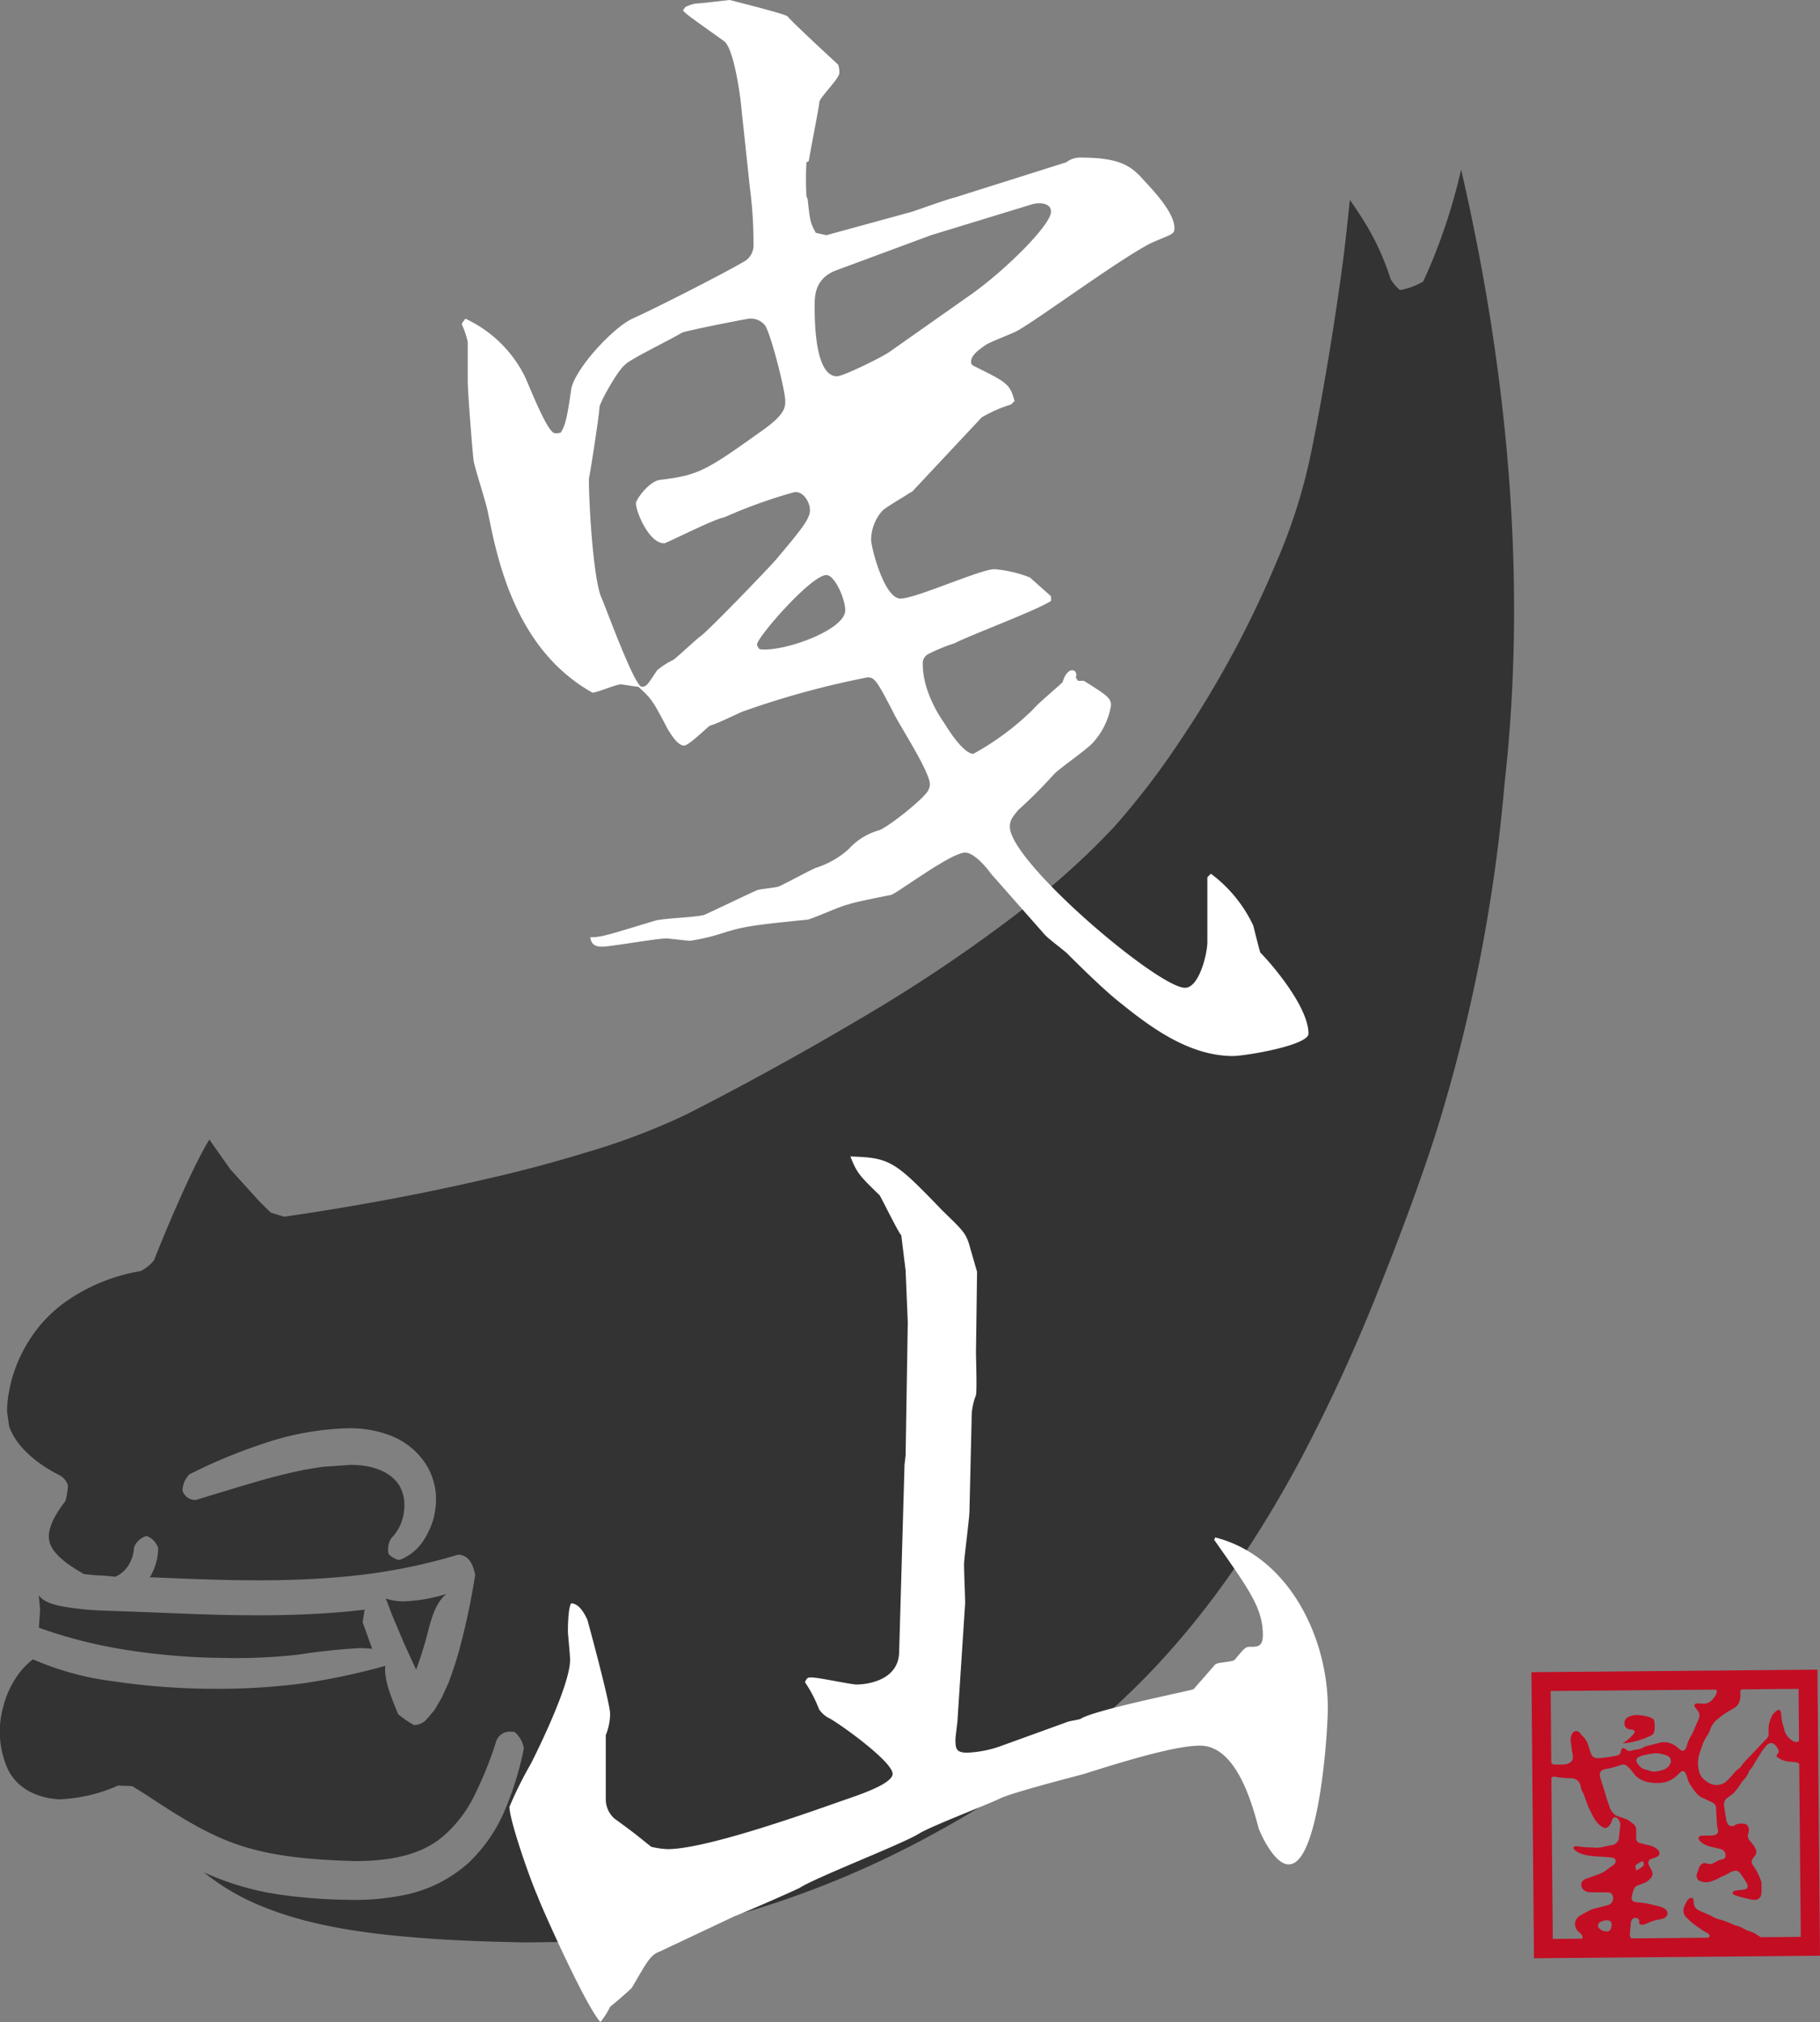 <svg id="グループ_1812" data-name="グループ 1812" xmlns="http://www.w3.org/2000/svg" xmlns:xlink="http://www.w3.org/1999/xlink" width="246.9" height="274.258" viewBox="0 0 246.9 274.258">
  <rect x="0" y="0" width="246.9" height="274.258" fill="#808080" stroke="none"/>
  <defs>
    <clipPath id="clip-path">
      <rect id="長方形_2" data-name="長方形 2" width="246.9" height="274.258" fill="none"/>
    </clipPath>
  </defs>
  <g id="グループ_1" data-name="グループ 1" clip-path="url(#clip-path)">
    <path id="パス_1" data-name="パス 1" d="M198.218,23.007c-.12.545-.256,1.09-.392,1.627-.585,2.324-1.266,4.615-2.06,6.867a69.984,69.984,0,0,1-2.708,6.7,9.843,9.843,0,0,1-3.133,1.146,5.746,5.746,0,0,1-1.282-1.507,34.328,34.328,0,0,0-3.814-8.165c-.5-.809-1.026-1.6-1.707-2.556,0,0-.561,5.393-.858,7.716-.6,4.616-1.306,9.231-2.059,13.823-.777,4.6-1.586,9.175-2.556,13.758a75.328,75.328,0,0,1-4.4,13.622,140.841,140.841,0,0,1-13.414,24.824,104.776,104.776,0,0,1-8.678,11.282,101.557,101.557,0,0,1-10.449,9.656,206.412,206.412,0,0,1-23.181,15.89c-8.029,4.767-16.13,9.255-24.5,13.509a91.177,91.177,0,0,1-13.317,5.057q-6.743,2.067-13.582,3.621c-8.814,2.052-17.813,3.735-27.573,5.153,0,0-1.747-.537-1.795-.537-.024-.016-1.562-1.523-1.578-1.547L31.244,158.6l-2.844-4.03c-.425.673-.817,1.4-1.2,2.147-.793,1.5-1.523,3.061-2.236,4.624-1.442,3.157-2.8,6.378-4.078,9.607A5.759,5.759,0,0,1,19.1,172.4a24.709,24.709,0,0,0-9.776,3.878,18.724,18.724,0,0,0-3.814,3.4,20.177,20.177,0,0,0-2.773,4.344A18.983,18.983,0,0,0,1.2,188.907a15.68,15.68,0,0,0-.248,2.508c0,.024.288,2.028.288,2.044.833,2.444,3.3,4.848,6.763,6.6a2.354,2.354,0,0,1,1.21,1.387,8.853,8.853,0,0,1-.353,2.179c-1.6,2.052-2.347,3.75-2.219,5.064.112,1.6,1.907,3.053,3.405,4,.537.344,1.066.641,1.33.809.89.1,1.779.192,2.653.208l1.626.153a4.12,4.12,0,0,0,1.667-1.387,5,5,0,0,0,.857-2.58,2.506,2.506,0,0,1,.665-.977,2.618,2.618,0,0,1,1.034-.585h.008a2.61,2.61,0,0,1,1.563,1.618,7.667,7.667,0,0,1-1.122,3.983l.384.016c3.991.168,7.957.336,11.932.384l2.484.017c4.07,0,8.125-.153,12.147-.553a76.971,76.971,0,0,0,14.856-2.917c1.026,0,1.932.657,2.332,2.732a96.772,96.772,0,0,1-2.043,9.752,48.827,48.827,0,0,1-1.579,4.888c-.008.024-.889,1.963-.9,1.987l-.994,1.7c-.032.048-1.073,1.266-1.114,1.306a2.3,2.3,0,0,1-1.674.737,13.185,13.185,0,0,1-2.148-1.482c-.985-2.364-1.931-4.728-1.747-6.547a90.216,90.216,0,0,1-11.362,2.4,88.841,88.841,0,0,1-12.308.705h-.465a94.46,94.46,0,0,1-12.74-1.009,39.687,39.687,0,0,1-10.922-2.981,10.084,10.084,0,0,0-2.356,2.588,12.584,12.584,0,0,0-1.69,3.926,12.414,12.414,0,0,0,.625,8.35c1.122,2.332,3.485,3.9,6.963,4.127a21.712,21.712,0,0,0,8.005-1.868c.016-.008,1.811.073,1.915.073l1.667,1.033c4.078,2.677,7.932,5.209,12.147,6.723,5.056,1.835,10.69,2.244,16.4,2.412,5.561,0,9.4-1.106,12.1-3.47a17.392,17.392,0,0,0,4.223-5.649,49.859,49.859,0,0,0,2.861-7.179,1.964,1.964,0,0,1,2.123-1.242c.1,0,.217.008.329.016a3.6,3.6,0,0,1,1.29,2.259,43.544,43.544,0,0,1-2.468,8.1,21.219,21.219,0,0,1-5.064,7.428,18.536,18.536,0,0,1-8.214,4.239,33.711,33.711,0,0,1-8.333.746h-.345a73.326,73.326,0,0,1-8.357-.65A37.78,37.78,0,0,1,29.93,254.9c-.753-.28-1.506-.6-2.267-.946a30.825,30.825,0,0,0,7.6,4.5c7.164,2.989,15.289,3.926,23,4.487,3.991.288,8.021.409,12.036.505l1.258.016,4.7-.064c1.29-.024,2.572-.128,3.862-.233l2.044-.16a105.667,105.667,0,0,0,23.213-4.968,130.035,130.035,0,0,0,21.828-9.607,133.489,133.489,0,0,0,19.808-13.318c11.234-9.023,20.849-21.162,29.407-37.132a233.267,233.267,0,0,0,10.112-21.819c2.981-7.476,5.882-15.024,8.318-22.661A222.791,222.791,0,0,0,204.1,106.35c2.908-25.81.929-53.831-5.882-83.343M58.809,205.991a10.963,10.963,0,0,1-1.362,2.965,6.645,6.645,0,0,1-3.294,2.644,2.876,2.876,0,0,1-1.434-.817,2.867,2.867,0,0,1,.345-2.124,6.109,6.109,0,0,0,1.723-3.541,6.305,6.305,0,0,0,0-1.94,5.5,5.5,0,0,0-.617-1.69c-1.539-2.428-4.792-2.8-6.587-2.8l-3.878.273-1.643.264c-1.49.24-2.973.609-4.96,1.106-3.349.9-6.675,1.963-10.593,3.125a1.843,1.843,0,0,1-1.755-1.274,3.3,3.3,0,0,1,.929-2.2,72.46,72.46,0,0,1,10.089-4.19,38.629,38.629,0,0,1,11.482-2.068,15.314,15.314,0,0,1,5.77,1.01,9.927,9.927,0,0,1,5.136,4.519,9.462,9.462,0,0,1,.97,3.39,10.785,10.785,0,0,1-.321,3.341" fill="#333"/>
    <path id="パス_2" data-name="パス 2" d="M56.445,226.464c.537-1.394.994-2.861,1.4-4.335.6-2.292,1.122-4.648,2.709-5.93a22.117,22.117,0,0,1-5.746,1,7.438,7.438,0,0,1-2.468-.377l.85,2.236,1.626,3.846Z" fill="#333"/>
    <path id="パス_3" data-name="パス 3" d="M47.743,218.523c-4.207.409-8.422.569-12.628.569l-2.532-.016c-3.951-.04-7.9-.216-11.828-.377l-6.835-.248a37.381,37.381,0,0,1-3.974-.337c-1.963-.256-3.886-.609-4.688-1.738l.185,1.955-.169,2.444a64.541,64.541,0,0,0,10.834,2.844,90.384,90.384,0,0,0,12.148,1.218l3.453.064a78.986,78.986,0,0,0,8.71-.464,83.517,83.517,0,0,1,8.406-.89,14.154,14.154,0,0,1,1.674.1l-1.306-3.614.273-1.706Z" fill="#333"/>
    <path id="パス_4" data-name="パス 4" d="M220.111,236.469a10.312,10.312,0,0,0,4.008-1.146c.445-.3.387-1.342.295-1.924s-2.057-.827-2.663-.763-1.388.347-1.376,1.061a.78.78,0,0,0,.779.871c.618.043.665.261.533.517a5.7,5.7,0,0,1-1.576,1.384" fill="#c30d23"/>
    <path id="パス_5" data-name="パス 5" d="M207.753,226.81l.347,38.8,38.8-.346-.347-38.8Zm36.3,9.306a.5.5,0,0,1-.474.159.82.82,0,0,1-.288-.094,2.637,2.637,0,0,1-1.059-1.068,3.734,3.734,0,0,1-.207-.612c-.07-.238-.119-.483-.2-.718a5.388,5.388,0,0,1-.18-1.2,2.144,2.144,0,0,0-.07-.4c-.072-.25-.258-.33-.471-.188a1.974,1.974,0,0,0-.841.992,4.363,4.363,0,0,0-.333,1.281c-.007.265-.012.532,0,.8a1.035,1.035,0,0,1-.316.815c-.257.252-.506.512-.756.771-.085.088-.161.187-.245.277q-.51.538-1.021,1.073c-.3.314-.61.619-.9.938a4.324,4.324,0,0,0-.412.523,1.689,1.689,0,0,1-.442.465,3.3,3.3,0,0,0-.614.579c-.3.348-.607.7-.937,1.021a1.894,1.894,0,0,1-1.324.577,2.033,2.033,0,0,1-1.285-.369c-.127-.1-.26-.181-.388-.275a2.058,2.058,0,0,1-.79-1.2,4.365,4.365,0,0,1,.17-2.764c.079-.2.141-.4.207-.6a5.989,5.989,0,0,1,.732-1.515,3.025,3.025,0,0,0,.37-.736,2.918,2.918,0,0,1,.886-1.342,10.179,10.179,0,0,1,2-1.4,5.9,5.9,0,0,0,.572-.36,1.478,1.478,0,0,0,.562-.862,2.4,2.4,0,0,0,.093-.968,1.4,1.4,0,0,1-.008-.233.54.54,0,0,1,.136-.341l7.772-.07Zm-11.261-6.945a.5.5,0,0,1,.079.489,1.689,1.689,0,0,1-.209.4c-.1.156-.226.3-.342.446a1.519,1.519,0,0,1-1.386.563c-.227-.015-.456-.025-.683-.023-.141,0-.292.019-.361.172a.375.375,0,0,0,.1.392c.1.136.213.264.31.4a1.156,1.156,0,0,1,.115,1.225c-.247.537-.472,1.084-.712,1.624a4.336,4.336,0,0,1-.275.539,4.7,4.7,0,0,0-.545,1.239,2.839,2.839,0,0,1-.22.562.432.432,0,0,1-.647.178.968.968,0,0,1-.131-.088,1.022,1.022,0,0,1-.137-.117,3.184,3.184,0,0,0-.89-.617,2.531,2.531,0,0,0-1.737-.168c-.138.028-.271.075-.408.11-.343.088-.686.18-1.032.257a2.568,2.568,0,0,0-.761.274,2.052,2.052,0,0,1-.991.288,2.326,2.326,0,0,0-.571.136.759.759,0,0,1-.684-.093c-.091-.06-.179-.126-.272-.183a.277.277,0,0,0-.461.167,2.064,2.064,0,0,0-.063.258.573.573,0,0,1-.44.491,7.043,7.043,0,0,1-.689.149q-.817.123-1.64.221a2.453,2.453,0,0,1-.514,0,.812.812,0,0,1-.721-.542,10.991,10.991,0,0,1-.391-1.124,2.88,2.88,0,0,0-.783-1.314c-.12-.119-.23-.249-.338-.379a.618.618,0,0,0-1.121.13,1.72,1.72,0,0,0-.133,1.119c.06.345.086.695.135,1.042.034.239.084.475.119.713a.909.909,0,0,1-.587,1.075,2.043,2.043,0,0,1-.558.146,6.9,6.9,0,0,1-.705.012h0c-.189,0-.379.01-.569,0a.651.651,0,0,1-.495-.223l-.087-9.754Zm-6.277,10.181a1.42,1.42,0,0,1-.7.621,4.969,4.969,0,0,1-1.287.316,1.508,1.508,0,0,1-.684-.086c-.23-.078-.461-.153-.7-.215a1.362,1.362,0,0,1-.75-.483,4.358,4.358,0,0,1-.281-.371.525.525,0,0,1,.225-.837,2.809,2.809,0,0,1,.566-.2c.334-.082.672-.152,1.01-.213.214-.039.432-.053.648-.078a4.247,4.247,0,0,1,1.507.288.8.8,0,0,1,.44,1.254m-16.053,1.762a.736.736,0,0,1,.651-.1,11.432,11.432,0,0,0,1.855.175c.088,0,.176,0,.263.01a1.274,1.274,0,0,1,1.185,1,1.541,1.541,0,0,1,.036.177,1.9,1.9,0,0,0,.258.714,3.2,3.2,0,0,1,.222.5c.17.454.318.917.5,1.365.154.372.358.723.522,1.092a5.624,5.624,0,0,0,.566.97,3.226,3.226,0,0,0,.886.81.591.591,0,0,0,.8-.087,1.642,1.642,0,0,0,.444-.725,1.32,1.32,0,0,1,.128-.313.388.388,0,0,1,.628-.087,1.2,1.2,0,0,1,.409.954c0,.121-.016.241-.03.361-.045.415-.1.83-.138,1.246a1.144,1.144,0,0,1-.56.946.982.982,0,0,1-.333.125c-.472.081-.937.183-1.4.3a3.64,3.64,0,0,1-1.206.044l-.021,0a14.22,14.22,0,0,1-2.161-.168,1.114,1.114,0,0,0-.294.01c-.227.039-.288.214-.129.384a2.039,2.039,0,0,0,.716.515,4.97,4.97,0,0,0,1.505.387c.165.013.328.044.493.056.5.036,1.008.063,1.513.1.311.023.623.046.932.089a.5.5,0,0,1,.464.346.558.558,0,0,1-.193.573,2.618,2.618,0,0,1-.3.233c-.247.181-.5.352-.741.542a3.007,3.007,0,0,1-.611.372c-.694.323-1.429.529-2.142.8a.946.946,0,0,0-.546.408.858.858,0,0,0,.235,1.113,1.364,1.364,0,0,0,.837.31l2.307.022h.01c.275,0,.548.018.691.3a.973.973,0,0,1-.622,1.436c-.534.139-1.066.285-1.6.415a4.32,4.32,0,0,0-1.119.43c-.3.171-.613.332-.913.509a1.68,1.68,0,0,0-.646.612,1.056,1.056,0,0,0-.135.656,1.45,1.45,0,0,0,.54,1.032,1.937,1.937,0,0,1,.392.426.337.337,0,0,1,0,.459l-3.953.035ZM217.1,260.7a1.932,1.932,0,0,1,.864-.239c.47-.008.7.227.671.658a1.731,1.731,0,0,1-.1.454.578.578,0,0,1-.659.408,1.758,1.758,0,0,1-.789-.3.711.711,0,0,1-.124-.115.518.518,0,0,1,.136-.862m21.783,2.055c-.028-.016-.056-.027-.083-.044-.276-.176-.551-.354-.833-.521a1.442,1.442,0,0,0-.338-.145,5.922,5.922,0,0,1-1.274-.558,2.946,2.946,0,0,0-.665-.261,5.713,5.713,0,0,1-.693-.247,8.913,8.913,0,0,0-1.677-.623,3.941,3.941,0,0,1-1.081-.442c-.171-.091-.349-.168-.525-.247-.421-.188-.85-.359-1.262-.563a1.163,1.163,0,0,1-.685-1.078,1.651,1.651,0,0,0-.04-.358.31.31,0,0,0-.475-.216.872.872,0,0,0-.379.374c-.12.213-.238.427-.344.647a1.631,1.631,0,0,0-.121.977,1.127,1.127,0,0,0,.3.553,9.75,9.75,0,0,0,1.735,1.445,7.266,7.266,0,0,0,.962.611,2.07,2.07,0,0,1,.406.284c.191.169.151.363-.083.463l-.037.013-10.4.093a.649.649,0,0,1-.158-.32,1.184,1.184,0,0,1-.023-.3q.06-.759.134-1.516a.994.994,0,0,1,.077-.286.58.58,0,0,1,.694-.341.451.451,0,0,1,.359.441c0,.053,0,.107,0,.16a.266.266,0,0,0,.267.3,1.254,1.254,0,0,0,.658-.111c.194-.083.385-.173.577-.259a5.474,5.474,0,0,1,1.25-.336,4.109,4.109,0,0,0,.509-.135.909.909,0,0,0,.447-.324.6.6,0,0,0,.03-.715,1.088,1.088,0,0,0-.472-.4,4.321,4.321,0,0,0-.964-.3c-.36-.079-.716-.179-1.077-.254-.267-.056-.538-.1-.809-.129-.248-.031-.5-.043-.745-.067a1.609,1.609,0,0,1-.228-.043.543.543,0,0,1-.461-.672,7.379,7.379,0,0,1,.285-1.043.914.914,0,0,1,.6-.558c.32-.116.641-.233.953-.37a2.11,2.11,0,0,0,.782-.65.822.822,0,0,0,.132-.879c-.073-.172-.168-.335-.252-.5a3.406,3.406,0,0,1-.215-.448.546.546,0,0,1,.272-.678,3.885,3.885,0,0,1,.451-.173,2.8,2.8,0,0,0,.475-.194.53.53,0,0,0,.146-.824.826.826,0,0,0-.156-.172,2.565,2.565,0,0,0-1.06-.521c-.44-.09-.875-.206-1.31-.321a.638.638,0,0,1-.493-.629c-.016-.219,0-.439,0-.659s0-.44-.016-.658a.861.861,0,0,0-.355-.629c-.248-.186-.493-.379-.753-.546a2.334,2.334,0,0,0-.491-.212c-.331-.118-.671-.211-1-.342a1.789,1.789,0,0,1-.684-.6,1.984,1.984,0,0,1-.331-.684c-.08-.263-.189-.518-.277-.779-.07-.2-.128-.411-.191-.618-.038-.125-.072-.252-.111-.377-.121-.4-.242-.792-.366-1.188-.067-.216-.144-.429-.207-.647a3.876,3.876,0,0,1-.139-.577.7.7,0,0,1,.522-.824c.261-.077.537-.1.8-.165.218-.048.435-.107.65-.17.347-.1.688-.221,1.037-.314a.729.729,0,0,1,.693.2,4.741,4.741,0,0,1,.825.906,2.987,2.987,0,0,0,1.464,1.1,3.193,3.193,0,0,0,.7.187,5.99,5.99,0,0,0,1.89.029,2.407,2.407,0,0,0,.715-.207c.138-.07.285-.125.417-.205a4.545,4.545,0,0,0,.545-.376c.219-.183.419-.388.628-.584.031-.028.062-.058.1-.083a.348.348,0,0,1,.561.089,2.7,2.7,0,0,1,.295.678,3.807,3.807,0,0,0,.659,1.344,6.839,6.839,0,0,0,.723.939,2.723,2.723,0,0,0,.826.537c.433.184.851.4,1.271.617a.788.788,0,0,1,.439.732q.048,1.105.124,2.21a4.078,4.078,0,0,0,.109.606c.113.5-.026.726-.519.841a1.622,1.622,0,0,1-.291.048c-.228.008-.456.006-.685.008s-.435,0-.653.006a.874.874,0,0,0-.135.017c-.319.062-.415.281-.246.563a1.4,1.4,0,0,0,.436.425,3,3,0,0,0,1.012.457c.474.118.945.242,1.424.339a.885.885,0,0,1,.706.846.487.487,0,0,1-.288.51,1.518,1.518,0,0,1-.309.1,2.388,2.388,0,0,0-.682.275c-.142.084-.29.159-.439.229a.944.944,0,0,1-.689.05c-.1-.03-.2-.057-.307-.078a.622.622,0,0,0-.532.142,1.177,1.177,0,0,0-.4.6c-.068.227-.143.453-.225.675a.765.765,0,0,0,.439,1.012,2.194,2.194,0,0,0,1.608,0,6.09,6.09,0,0,0,1.147-.532.1.1,0,0,1,.028-.014,8.191,8.191,0,0,0,1.347-.675,1.764,1.764,0,0,1,.569-.172.665.665,0,0,1,.629.227,4.774,4.774,0,0,1,.344.456c.15.218.3.439.437.664a3.515,3.515,0,0,1,.27.492.453.453,0,0,1-.338.681,6.568,6.568,0,0,1-.73.1c-.188.022-.378.033-.563.069a.621.621,0,0,0-.251.126.205.205,0,0,0,0,.356.853.853,0,0,0,.236.139c.248.086.5.168.753.236.462.123.925.24,1.391.348a2.208,2.208,0,0,0,.46.046.882.882,0,0,0,.952-.886c.036-.433.025-.871.024-1.308a1.091,1.091,0,0,0-.065-.353,7.8,7.8,0,0,0-.858-1.8c-.088-.128-.178-.254-.263-.385a.729.729,0,0,1,.025-.9c.1-.134.2-.266.291-.4a.826.826,0,0,0,.036-.942,4.773,4.773,0,0,0-.694-.987,1.007,1.007,0,0,1-.26-1.1,1.083,1.083,0,0,0-.007-.82.7.7,0,0,0-.613-.453,4.89,4.89,0,0,0-.663,0,1.464,1.464,0,0,0-.38.113,1.239,1.239,0,0,0-.192.111.662.662,0,0,1-.952-.226,1.461,1.461,0,0,1-.2-.591c-.091-.571-.183-1.141-.272-1.712a2.316,2.316,0,0,1-.02-.276,1.019,1.019,0,0,1,.409-.89c.214-.166.442-.315.654-.485a2.783,2.783,0,0,0,.422-.4,8.1,8.1,0,0,0,.794-1.086,2.831,2.831,0,0,1,.4-.5,3.129,3.129,0,0,0,.639-1,1.617,1.617,0,0,1,.294-.46,3.731,3.731,0,0,0,.442-.658c.184-.334.4-.651.6-.976.182-.294.355-.6.552-.88.162-.235.35-.452.532-.673a1.124,1.124,0,0,1,.209-.193.7.7,0,0,1,.889.021,1.889,1.889,0,0,1,.551.792.434.434,0,0,1-.063.424c-.054.079-.117.152-.167.233a.193.193,0,0,0,.048.274.311.311,0,0,0,.042.032,3.448,3.448,0,0,0,1.476.583c.319.011.636.063.954.087a.687.687,0,0,1,.526.241l.209,23.448Zm-17.036-9.7a3.085,3.085,0,0,1,.988-.619c.061,0,.269.45.054.666a2.555,2.555,0,0,1-.921.569c-.013-.02-.117-.579-.121-.616" fill="#c30d23"/>
    <path id="パス_6" data-name="パス 6" d="M167.3,143.237c-6.061,0-11.325-3.987-15.472-7.337-2.233-1.755-6.061-5.583-7.019-6.54-.478-.478-2.87-2.233-3.19-2.711l-7.177-8.135c-.8-1.117-2.393-2.871-3.51-2.871-1.913,0-9.091,5.423-10.048,5.742-.8.16-4.945.957-5.743,1.276-.957.159-4.785,1.914-5.583,2.074-7.975.8-8.773.957-11.8,1.914a27.343,27.343,0,0,1-4.147.957c-.319,0-2.871-.319-3.19-.319-1.436,0-7.5,1.116-8.773,1.116s-1.436-.638-1.595-1.276c1.595,0,2.392-.319,8.773-2.233.8-.319,5.742-.479,6.7-.8,1.116-.479,6.061-2.872,7.178-3.35.319-.16,2.392-.319,2.871-.479.8-.318,4.306-2.233,5.1-2.552a12.145,12.145,0,0,0,4.466-2.552,8.679,8.679,0,0,1,4.147-2.552c1.277-.479,6.54-4.626,6.7-5.583a1.208,1.208,0,0,0,.159-.638c0-1.754-4.306-8.294-4.945-9.73-2.233-4.306-2.552-4.785-3.509-4.785A117.809,117.809,0,0,0,100.785,96.5c-.8.319-3.668,1.754-4.465,1.914-.479.319-2.872,2.712-3.51,2.712-.957,0-1.914-1.755-2.233-2.234-2.074-3.987-2.233-4.147-3.988-5.742-.319,0-2.073-.319-2.392-.319-.638,0-3.19,1.117-3.829,1.117-10.527-5.9-12.92-18.184-14.2-24.564-.159-.957-1.754-5.9-1.914-6.859-.159-1.276-.8-9.252-.8-10.847V46.417a10.541,10.541,0,0,0-.8-2.393c0-.16,0-.16.479-.8a17.029,17.029,0,0,1,7.975,7.656c.638,1.277,2.871,7.178,3.988,7.817.319.159.8,0,.957,0,.479-.8.8-1.277,1.436-5.9.478-2.712,5.582-8.3,8.294-9.571,3.19-1.435,11.963-5.9,14.993-7.656a2.555,2.555,0,0,0,1.436-2.552,55.562,55.562,0,0,0-.478-7.5l-1.276-11.963c-.16-1.276-.957-7.019-2.234-7.975-4.466-3.191-4.944-3.51-5.582-4.148L92.97.957A5.052,5.052,0,0,1,94.4.478C95.043.478,98.871,0,99.031,0c.479.159,7.656,1.914,7.816,2.233.957,1.116,6.7,6.38,6.859,6.54a3.119,3.119,0,0,1,.159,1.116c0,.8-2.711,3.35-2.711,3.988-.16,1.276-1.277,6.859-1.436,7.975l-.319.16a44.862,44.862,0,0,0,0,4.626l.159.318c.319,2.872.319,3.191,1.117,4.626l1.435.319,11.645-3.19c.957-.319,4.944-1.755,5.742-1.914l15.153-4.785a3.064,3.064,0,0,1,1.914-.638c5.264,0,6.7,1.116,8.135,2.552.957,1.116,4.626,4.626,4.626,7.018,0,.8-.319.8-2.552,1.755-3.35,1.276-16.429,11.006-18.982,12.282-.638.319-3.509,1.436-3.987,1.754-1.436.957-2.074,1.6-2.074,2.393a.591.591,0,0,0,.319.479c4.466,2.233,4.945,2.392,5.583,4.785l-.479.478a17.859,17.859,0,0,0-3.987,1.755l-9.411,10.049-.319.16c-.639.478-3.509,2.073-3.829,2.552a6.022,6.022,0,0,0-1.435,3.828c0,.957,1.755,7.975,3.988,7.975,2.073,0,10.846-3.988,12.76-3.988a17.336,17.336,0,0,1,4.785,1.117l2.872,2.552v.638c-1.915,1.276-11.325,4.785-13.08,5.743a22.993,22.993,0,0,0-3.509,1.435,1.394,1.394,0,0,0-.8,1.435c0,.639,0,3.829,3.031,8.135.957,1.6,2.711,3.988,3.828,3.988a36.643,36.643,0,0,0,8.135-6.061c.478-.638,3.35-3.031,3.988-3.669,0-.159.478-1.6,1.276-1.6.638,0,.638.8.478.957l.319.479h.8c3.349,2.073,3.668,2.392,3.668,3.349a9.747,9.747,0,0,1-2.233,4.786c-.638.956-4.944,3.828-5.582,4.625a67.468,67.468,0,0,1-4.786,4.785c-.638.8-1.116,1.277-1.116,2.233,0,4.786,20.1,21.853,23.767,21.853,1.914,0,3.03-4.626,3.03-6.221v-8.773l.479-.478a18.657,18.657,0,0,1,5.742,7.018c.159.638.8,3.19.957,3.669,1.436,1.436,6.54,7.337,6.54,11.006,0,1.6-8.614,3.03-10.209,3.03m-59.815-76.4a67.581,67.581,0,0,0-9.252,3.349c-1.276.16-7.815,3.509-8.135,3.509-2.073,0-3.828-4.306-3.828-5.423,0-.479,1.755-3.031,3.35-3.19,5.264-.638,6.221-1.276,14.037-6.859,2.871-2.073,2.871-3.031,2.871-3.828,0-1.436-1.914-8.933-2.712-10.209a2.484,2.484,0,0,0-2.233-.957c-.159,0-8.454,1.6-9.092,1.914-1.276.8-7.178,3.669-7.656,4.307-.957.638-3.35,4.945-3.509,5.742,0,.958-1.276,9.092-1.436,9.73,0,3.828.638,14.037,1.755,16.27.8,1.914,4.466,11.963,5.423,11.963.638,0,.8-.319,2.073-2.233a10.739,10.739,0,0,1,2.234-1.436c.638-.478,3.19-2.871,3.668-3.19,1.117-.8,9.252-9.251,10.209-10.368,3.509-4.147,4.625-5.582,4.625-6.7,0-1.276-1.116-2.871-2.392-2.392M112.11,78c-2.073,0-9.41,8.454-9.41,9.411,0,.159,0,.159.319.638,3.03.478,11.644-2.552,11.644-5.264,0-1.595-1.436-4.785-2.553-4.785m27.755-50.245L126.307,31.9l-12.92,4.786c-2.872,1.116-2.872,3.508-2.872,4.785,0,1.914,0,9.57,3.031,9.57.8,0,6.061-2.552,7.178-3.35l11.325-7.975c4.626-3.35,10.528-9.251,10.528-11.006,0-1.276-1.755-1.276-2.712-.957" fill="#fff"/>
    <path id="パス_7" data-name="パス 7" d="M174.844,252.884c-2.056,0-3.965-4.466-4.112-4.945-1.028-3.988-3.231-11.165-7.93-11.165-3.23,0-9.691,1.914-15.712,3.828-1.763.478-9.839,2.552-11.455,3.349s-9.545,3.829-11.013,4.786c-2.35,1.435-13.951,5.9-16.154,7.337-1.321.638-7.489,3.35-8.81,3.828l-10.133,4.786c-1.322.478-1.762,1.435-3.818,4.944-.147.16-1.909,1.755-2.937,2.552a9.675,9.675,0,0,1-1.321,2.074c-2.056-2.233-8.224-16.11-8.518-17.067-.881-1.914-3.818-10.209-3.818-12.123a52.941,52.941,0,0,1,2.937-5.9c1.762-3.509,5.287-11.006,5.287-14.036,0-.638-.294-3.509-.294-3.829s0-3.19.441-3.828c1.028,0,1.762,1.276,2.2,2.233.147.479,3.084,11.325,3.084,12.761a7.784,7.784,0,0,1-.587,2.871v8.613a3.5,3.5,0,0,0,1.175,2.712c3.083,2.233,3.377,2.552,4.992,3.828a12.03,12.03,0,0,0,2.2.319c5.433,0,19.971-5.263,24.083-6.7,2.35-.8,6.461-2.233,6.461-3.509,0-1.755-7.929-7.337-8.81-7.656a3.794,3.794,0,0,1-1.175-1.117,17.693,17.693,0,0,0-1.909-3.669c.294-.638.44-.638.881-.638,1.028,0,5.286.957,6.167.957s5.581-.319,5.728-4.306l.734-25.521.147-1.277.293-18.024-.293-7.018-.588-4.786c-.293-.159-2.79-5.264-2.937-5.423-2.79-2.711-3.084-3.031-3.965-5.264,5.434.16,6.021.638,12.483,7.338,2.936,2.871,3.23,3.03,3.818,5.264.146.478.734,2.552.881,3.03l-.147,10.847c0,.957.147,5.1,0,5.9a8.248,8.248,0,0,0-.588,3.191l-.293,12.441c0,1.117-.735,6.38-.735,7.337,0,1.277.147,4.307.147,5.264L129.908,233.1c0,.479-.293,2.393-.293,2.871,0,1.276.147,1.755,1.615,1.755a15.261,15.261,0,0,0,4.7-.957l8.811-3.19c.294-.16,1.762-.319,1.909-.479,2.2-1.276,15.125-3.828,15.272-3.988l2.937-3.349c.294-.319,2.35-.319,2.643-.638,1.322-1.6,1.469-1.755,2.056-1.755,1.028,0,1.762,0,1.762-1.6,0-3.669-1.909-6.221-6.608-12.92l.147-.319c9.986,2.552,15.272,13.558,15.272,23.128,0,3.35-1.175,21.215-5.286,21.215" fill="#fff"/>
  </g>
</svg>

